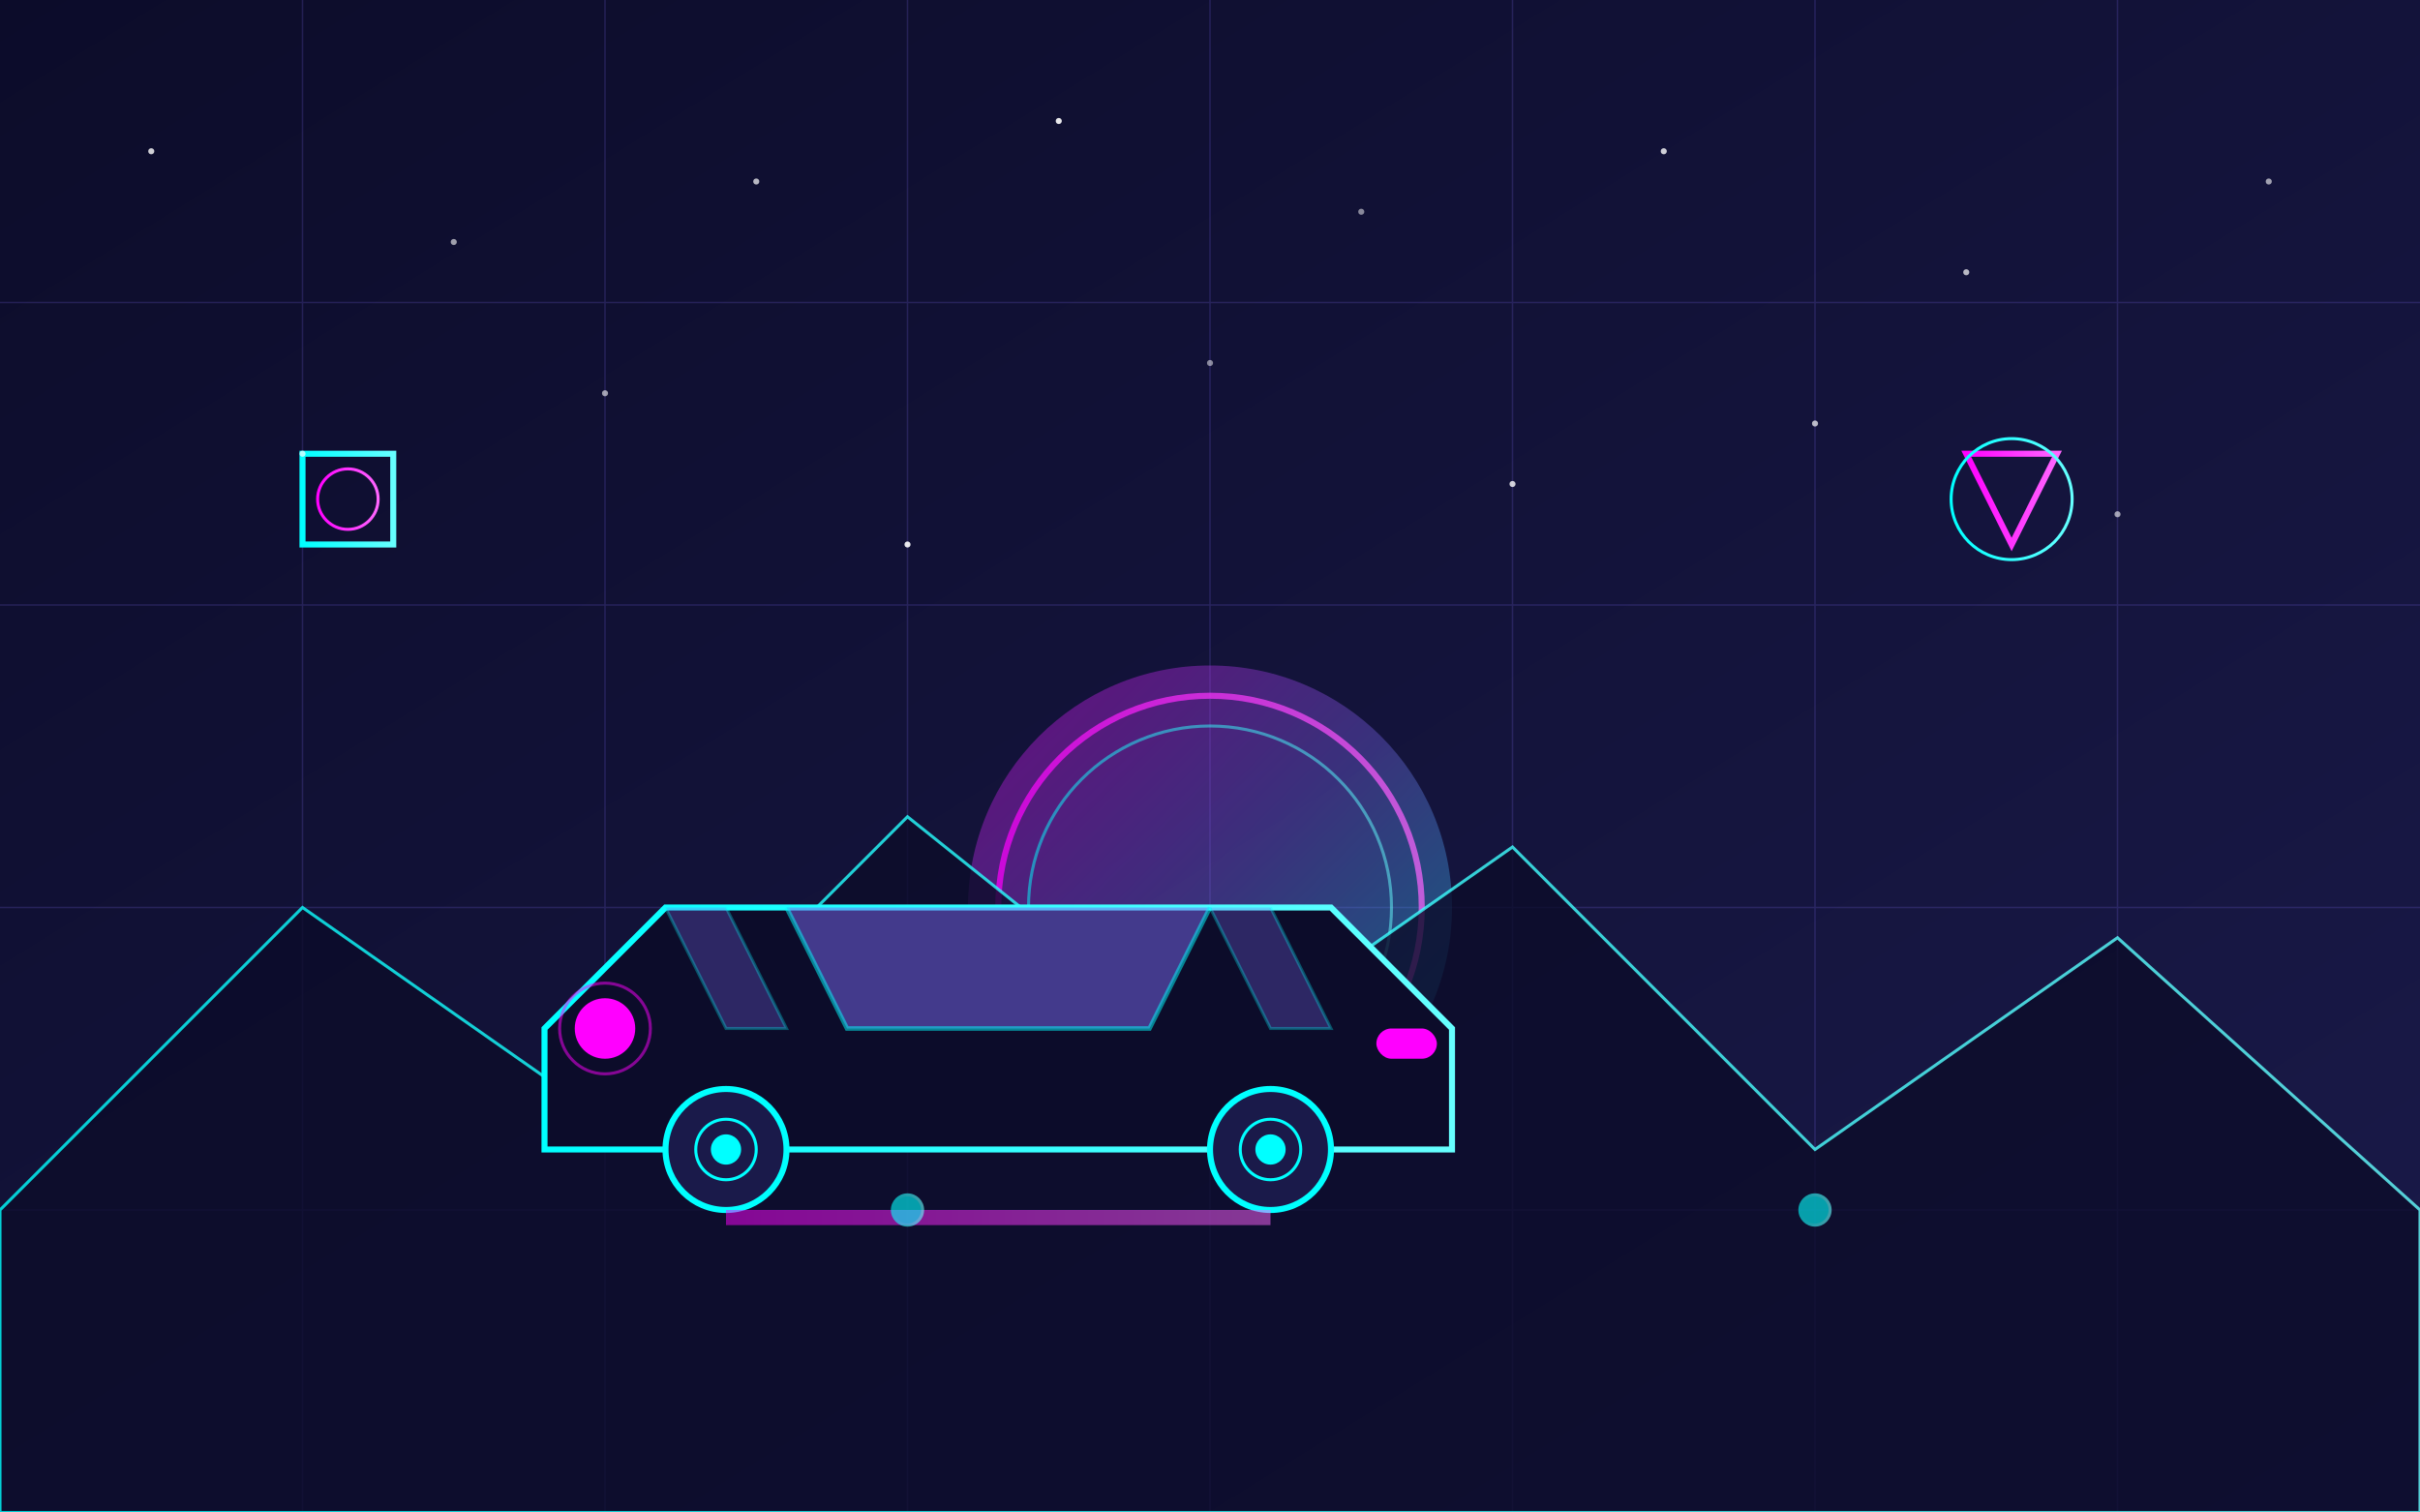 <svg xmlns="http://www.w3.org/2000/svg" viewBox="0 0 800 500" width="800" height="500">
  <!-- Definitions for gradients and filters -->
  <defs>
    <linearGradient id="bgGradient" x1="0%" y1="0%" x2="100%" y2="100%">
      <stop offset="0%" stop-color="#0c0c2a" />
      <stop offset="100%" stop-color="#1a1a4a" />
    </linearGradient>
    
    <linearGradient id="neonPink" x1="0%" y1="0%" x2="100%" y2="0%">
      <stop offset="0%" stop-color="#ff00ff" />
      <stop offset="100%" stop-color="#ff66ff" />
    </linearGradient>
    
    <linearGradient id="neonCyan" x1="0%" y1="0%" x2="100%" y2="0%">
      <stop offset="0%" stop-color="#00ffff" />
      <stop offset="100%" stop-color="#66ffff" />
    </linearGradient>
    
    <linearGradient id="sunsetGradient" x1="0%" y1="0%" x2="100%" y2="100%">
      <stop offset="0%" stop-color="#ff00ff" />
      <stop offset="50%" stop-color="#7b68ee" />
      <stop offset="100%" stop-color="#00ffff" />
    </linearGradient>
    
    <filter id="glow" x="-20%" y="-20%" width="140%" height="140%">
      <feGaussianBlur stdDeviation="5" result="blur" />
      <feComposite in="SourceGraphic" in2="blur" operator="over" />
    </filter>
  </defs>
  
  <!-- Background elements -->
  <rect width="800" height="500" fill="url(#bgGradient)" />
  
  <!-- Grid Lines -->
  <g stroke="#7b68ee" stroke-width="0.5" opacity="0.2">
    <line x1="0" y1="100" x2="800" y2="100" />
    <line x1="0" y1="200" x2="800" y2="200" />
    <line x1="0" y1="300" x2="800" y2="300" />
    <line x1="0" y1="400" x2="800" y2="400" />
    
    <line x1="100" y1="0" x2="100" y2="500" />
    <line x1="200" y1="0" x2="200" y2="500" />
    <line x1="300" y1="0" x2="300" y2="500" />
    <line x1="400" y1="0" x2="400" y2="500" />
    <line x1="500" y1="0" x2="500" y2="500" />
    <line x1="600" y1="0" x2="600" y2="500" />
    <line x1="700" y1="0" x2="700" y2="500" />
  </g>
  
  <!-- Retro Sun/Mountain Landscape -->
  <g transform="translate(400, 300)">
    <!-- Sun -->
    <circle cx="0" cy="0" r="80" fill="url(#sunsetGradient)" opacity="0.6" filter="url(#glow)" />
    <circle cx="0" cy="0" r="70" fill="none" stroke="url(#neonPink)" stroke-width="2" opacity="0.7" />
    <circle cx="0" cy="0" r="60" fill="none" stroke="url(#neonCyan)" stroke-width="1" opacity="0.5" />
    
    <!-- Mountains -->
    <path d="M-400,100 L-300,0 L-200,70 L-100,-30 L0,50 L100,-20 L200,80 L300,10 L400,100 L400,200 L-400,200 Z" 
          fill="#0c0c2a" stroke="url(#neonCyan)" stroke-width="1" opacity="0.8" />
    
    <!-- Grid Horizon -->
    <line x1="-400" y1="100" x2="400" y2="100" stroke="url(#neonPink)" stroke-width="2" opacity="0.7" />
  </g>
  
  <!-- Futuristic Car -->
  <g transform="translate(180, 300)" filter="url(#glow)">
    <!-- Car Body -->
    <path d="M0,40 L40,0 L260,0 L300,40 L300,80 L0,80 Z" fill="#0c0c2a" stroke="url(#neonCyan)" stroke-width="2" />
    
    <!-- Windshield -->
    <path d="M80,0 L100,40 L200,40 L220,0" fill="#7b68ee" stroke="#00ffff" stroke-width="1.5" opacity="0.5" />
    
    <!-- Side Windows -->
    <path d="M40,0 L60,40 L80,40 L60,0" fill="#7b68ee" stroke="#00ffff" stroke-width="1" opacity="0.3" />
    <path d="M220,0 L240,40 L260,40 L240,0" fill="#7b68ee" stroke="#00ffff" stroke-width="1" opacity="0.3" />
    
    <!-- Headlights -->
    <circle cx="20" cy="40" r="10" fill="#ff00ff" />
    <circle cx="20" cy="40" r="15" fill="none" stroke="#ff00ff" stroke-width="1" opacity="0.5" />
    
    <!-- Taillights -->
    <rect x="275" y="40" width="20" height="10" rx="5" fill="#ff00ff" />
    
    <!-- Wheels -->
    <circle cx="60" cy="80" r="20" fill="#1a1a4a" stroke="#00ffff" stroke-width="2" />
    <circle cx="60" cy="80" r="10" fill="none" stroke="#00ffff" stroke-width="1" />
    <circle cx="60" cy="80" r="5" fill="#00ffff" />
    
    <circle cx="240" cy="80" r="20" fill="#1a1a4a" stroke="#00ffff" stroke-width="2" />
    <circle cx="240" cy="80" r="10" fill="none" stroke="#00ffff" stroke-width="1" />
    <circle cx="240" cy="80" r="5" fill="#00ffff" />
    
    <!-- Neon Underflow -->
    <rect x="60" y="100" width="180" height="5" fill="url(#neonPink)" opacity="0.7" filter="url(#glow)" />
  </g>
  
  <!-- Digital Circuit Elements -->
  <g stroke="url(#neonCyan)" stroke-width="1" opacity="0.6">
    <line x1="100" y1="450" x2="300" y2="450" />
    <line x1="350" y1="450" x2="550" y2="450" />
    <line x1="600" y1="450" x2="700" y2="450" />
    
    <line x1="300" y1="450" x2="300" y2="400" />
    <line x1="350" y1="450" x2="350" y2="420" />
    <line x1="550" y1="450" x2="550" y2="420" />
    <line x1="600" y1="450" x2="600" y2="400" />
    
    <circle cx="300" cy="400" r="5" fill="#00ffff" />
    <circle cx="600" cy="400" r="5" fill="#00ffff" />
  </g>
  
  <!-- Floating Geometric Elements -->
  <g transform="translate(650, 150)" filter="url(#glow)">
    <polygon points="0,0 30,0 15,30" fill="none" stroke="url(#neonPink)" stroke-width="2" />
    <circle cx="15" cy="15" r="20" fill="none" stroke="url(#neonCyan)" stroke-width="1" />
  </g>
  
  <g transform="translate(100, 150)" filter="url(#glow)">
    <rect x="0" y="0" width="30" height="30" fill="none" stroke="url(#neonCyan)" stroke-width="2" />
    <circle cx="15" cy="15" r="10" fill="none" stroke="url(#neonPink)" stroke-width="1" />
  </g>
  
  <!-- Decorative stars/dots -->
  <g fill="#ffffff">
    <circle cx="50" cy="50" r="1" opacity="0.8" />
    <circle cx="150" cy="80" r="1" opacity="0.6" />
    <circle cx="250" cy="60" r="1" opacity="0.7" />
    <circle cx="350" cy="40" r="1" opacity="0.9" />
    <circle cx="450" cy="70" r="1" opacity="0.5" />
    <circle cx="550" cy="50" r="1" opacity="0.8" />
    <circle cx="650" cy="90" r="1" opacity="0.7" />
    <circle cx="750" cy="60" r="1" opacity="0.6" />
    
    <circle cx="100" cy="150" r="1" opacity="0.7" />
    <circle cx="200" cy="130" r="1" opacity="0.6" />
    <circle cx="300" cy="180" r="1" opacity="0.9" />
    <circle cx="400" cy="120" r="1" opacity="0.5" />
    <circle cx="500" cy="160" r="1" opacity="0.8" />
    <circle cx="600" cy="140" r="1" opacity="0.7" />
    <circle cx="700" cy="170" r="1" opacity="0.6" />
  </g>
</svg>

